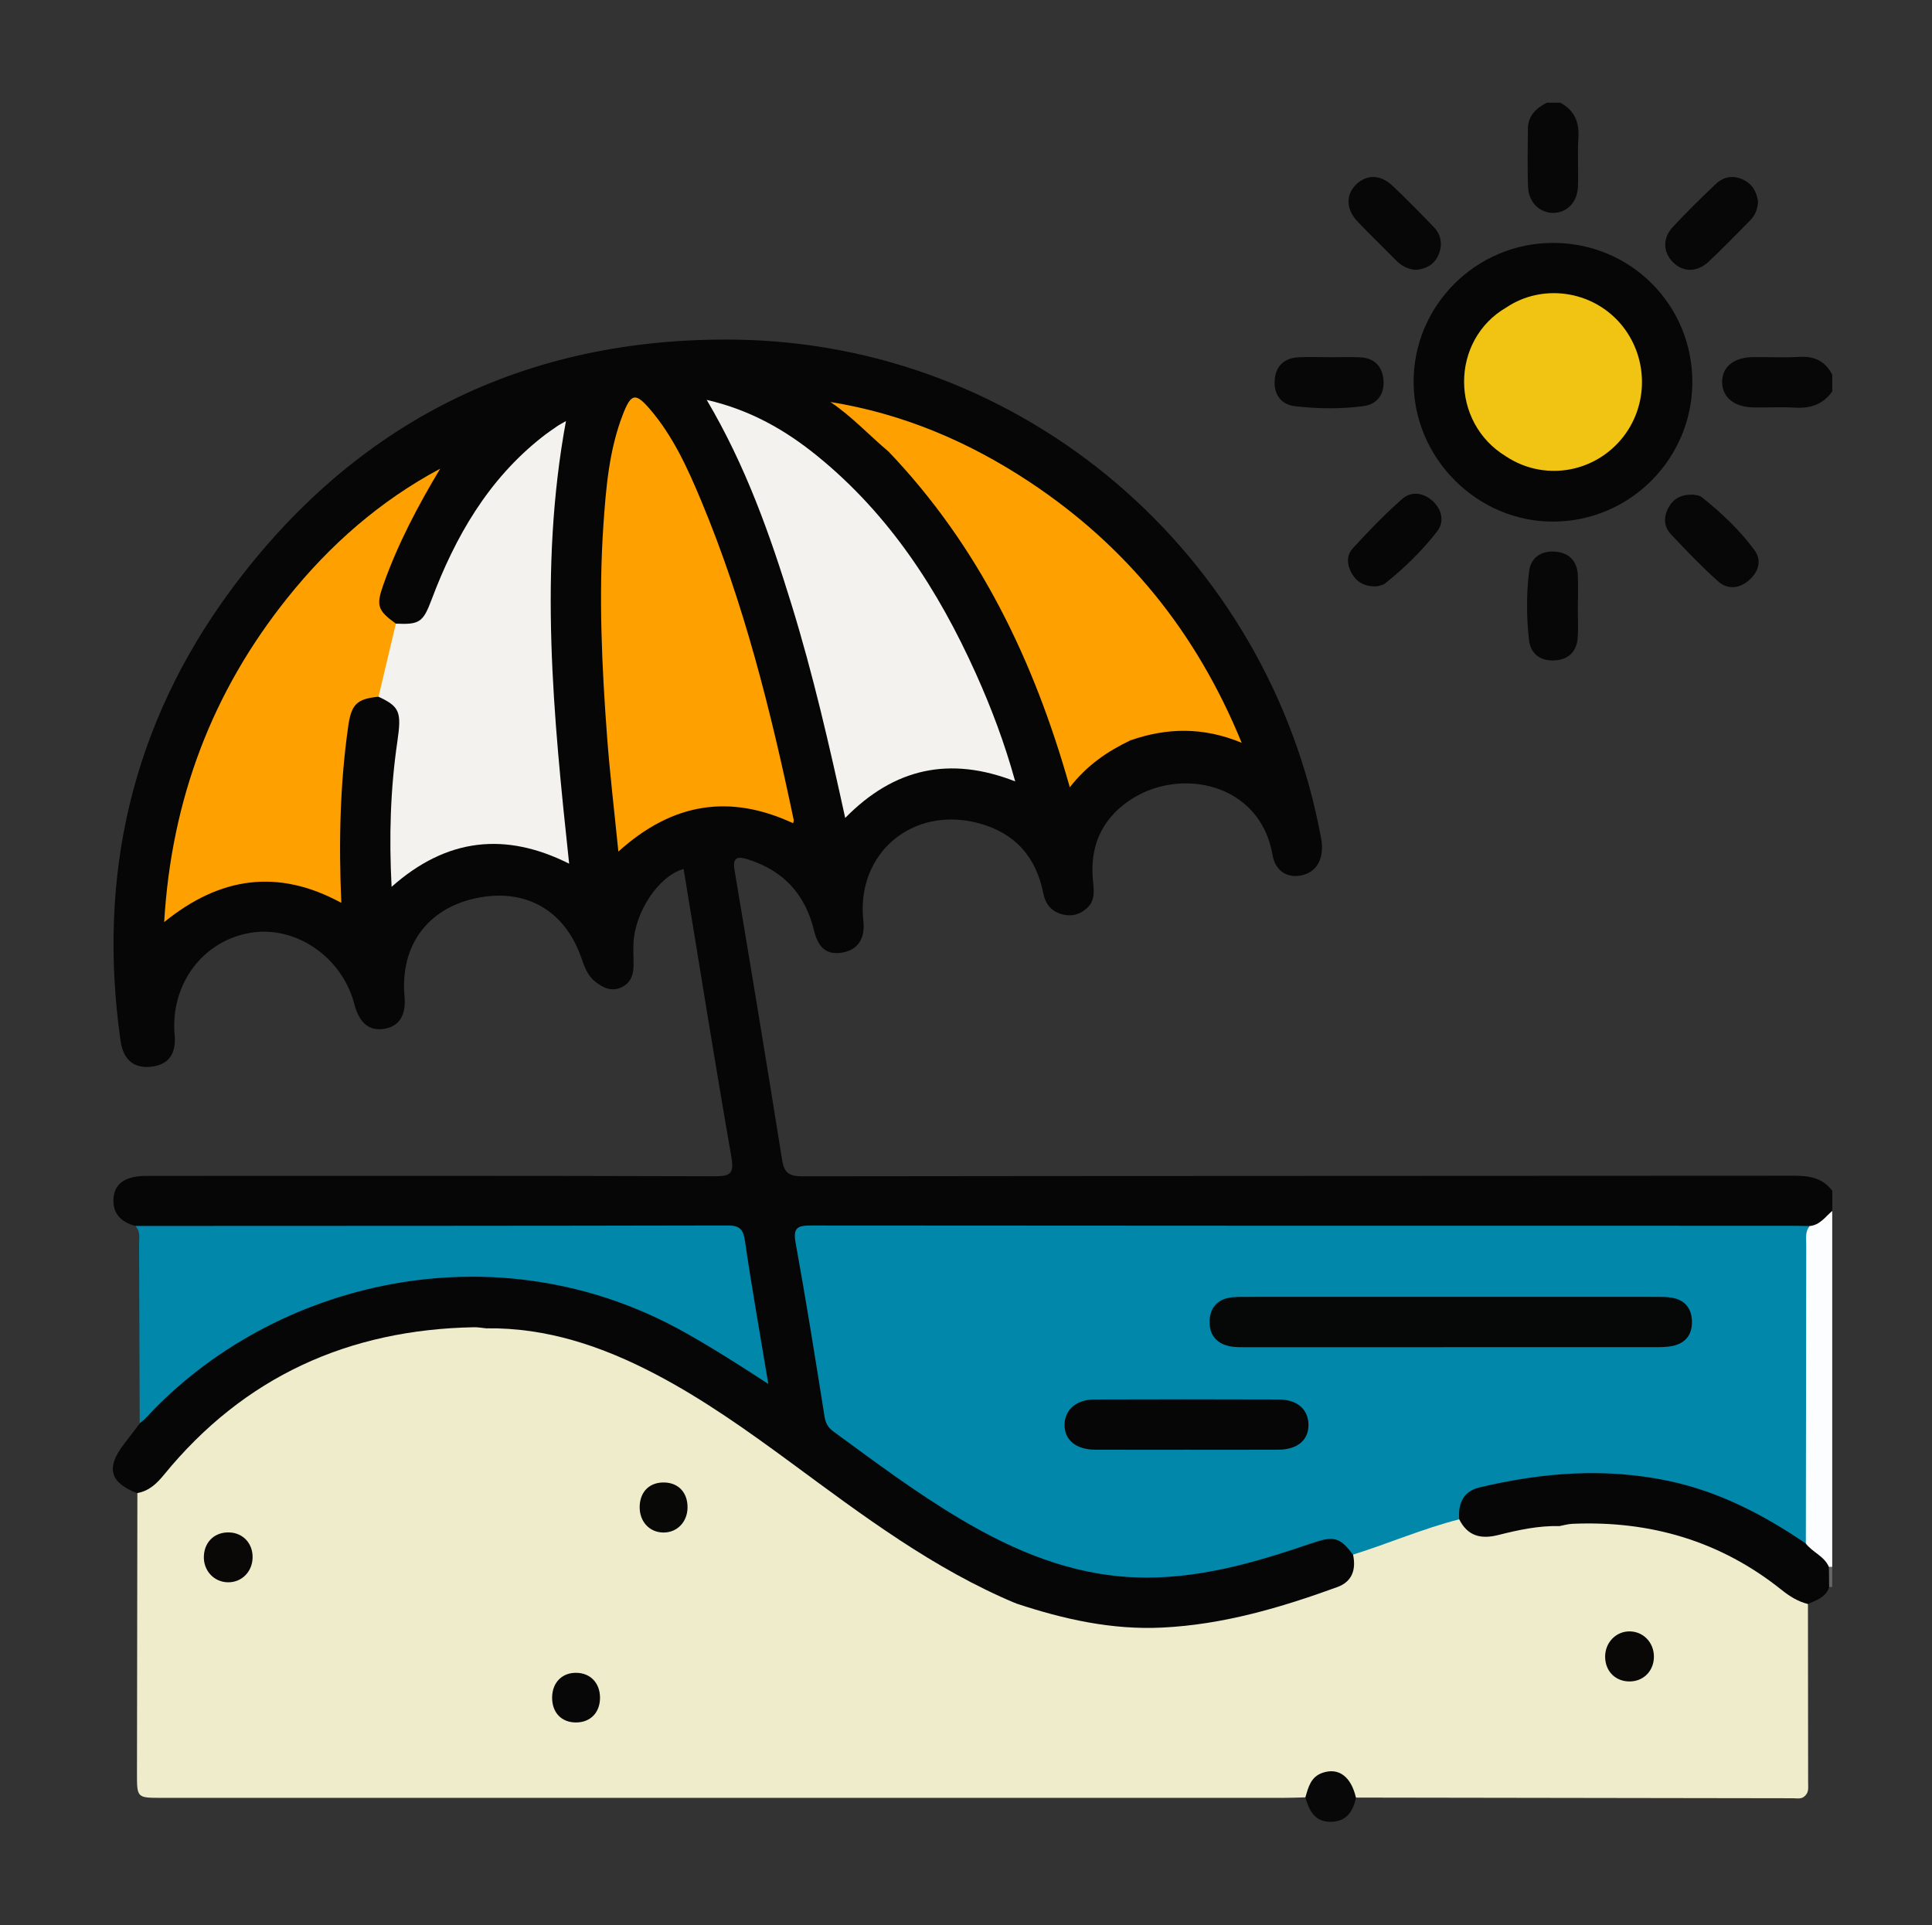<svg xmlns="http://www.w3.org/2000/svg" viewBox="0 0 430.47 428.94" style="enable-background:new 0 0 430.47 428.94" xml:space="preserve"><rect x="0" y="0" width="430.47" height="428.94" fill="#333333" stroke="none"/><style>.st0{display:none}.st1{display:inline}.st2{fill:#fefefe}.st4{fill:#0087a9}.st5{fill:#f1c413}.st7{display:none;fill:#fefefe}.st8{fill:#060606}.st10{fill:#070707}.st12{fill:#efeccb}.st14{fill:#f3f2ee}.st15{fill:#fea000}.st16{fill:#090807}.st19{fill:#000003}</style><g id="Ebene_2"><path class="st8" d="M30.18 273.16c-3.33-.86-5.25-2.91-4.86-6.45.36-3.19 2.85-4.7 7.35-4.7 42.15-.01 84.29-.05 126.44.08 3.59.01 4.51-.49 3.84-4.35-3.72-21.34-7.12-42.73-10.63-64.12-5.52 1.53-10.85 9.48-11.18 16.59-.07 1.62.04 3.24.03 4.86-.01 2.12-.64 3.96-2.71 4.92-2.24 1.04-4.13.09-5.85-1.27-1.75-1.37-2.41-3.41-3.12-5.41-3.74-10.61-12.55-15.53-23.53-13.16-10.79 2.33-16.83 10.66-15.83 21.84.38 4.27-1.17 6.72-4.6 7.26-3.28.52-5.5-1.34-6.59-5.55-2.73-10.44-13.02-17.52-23.07-15.87-10.72 1.76-17.97 11.52-16.96 22.82.37 4.1-1.3 6.48-4.92 6.99-4 .57-6.51-1.36-7.13-5.73-5.22-36.72 2.51-70.51 24.52-100.35 27.7-37.56 65.55-56.4 112.11-55.89 64.54.71 119.13 47.57 130.86 111.06.78 4.2-.7 7.3-3.92 8.2-3.34.94-6.26-.69-6.89-4.41-2.76-16.24-21-19.83-32.17-11.97-6.04 4.25-8.53 10.16-7.86 17.47.2 2.23.63 4.53-1.3 6.31-1.58 1.46-3.46 1.95-5.54 1.4-2.41-.64-3.74-2.29-4.22-4.72-1.6-8.09-6.29-13.38-14.29-15.56-14.82-4.03-27.49 6.69-25.79 21.78.43 3.83-1.19 6.34-4.5 6.98-3.47.67-5.51-.79-6.5-4.9-1.96-8.07-6.84-13.36-14.77-15.84-2.26-.71-3.43-.5-2.93 2.45 3.61 21.49 7.16 42.99 10.59 64.51.46 2.89 1.52 3.67 4.49 3.67 73.69-.1 147.39-.07 221.08-.13 3.41 0 6.31.53 8.43 3.37v4.49c-.89 2.41-2.5 3.88-5.18 3.98-2.37.17-4.74.14-7.11.14H184.99c-6.97 0-6.96 0-5.84 6.79 1.74 10.58 3.64 21.14 5.18 31.75.37 2.52 1.03 4.83 3.25 6.47 10.05 7.39 20.16 14.66 31 20.89 20.91 12.01 42.7 13.33 65.28 5.58 3.07-1.05 6.1-2.25 9.26-2.96 3.5-.78 6.76-.58 8.76 3.06 1.25 4.44.25 7.61-3.85 9.18-23.33 8.88-46.94 13.28-71.24 3.65-17.31-6.86-32.18-17.73-47.04-28.62-12.85-9.42-25.61-18.97-40.24-25.6-9.98-4.52-20.33-7.36-31.38-7.11-25.78-.85-47.6 8.19-65.82 26.28-2.21 2.2-3.96 4.78-6.01 7.11-1.49 1.7-3.04 3.38-5.68 2.3-6.13-2.31-7.06-5.65-3.05-10.88 1.19-1.56 2.38-3.11 3.57-4.67 1.58-3.69 4.61-6.21 7.53-8.67 18.85-15.9 40.4-24.38 65.3-24.89 22.13-.45 41.5 6.91 59.66 18.64 1.36.88 2.71 1.78 4.12 2.57.32.18.65.38 1.25.26.71-1.2.14-2.54-.07-3.8-1.18-7.38-2.43-14.75-3.66-22.13-.85-5.11-.99-5.23-6.22-5.23-40.62-.01-81.24-.01-121.86 0-2.36-.04-4.73.02-7.01-.76z"/><path d="M403.23 273.18c2.28-.22 3.47-2.06 5.01-3.37v79.32c-.34.27-.7.32-1.1.15-2.23-1.98-5.12-3.39-5.86-6.69-.47-11.55-.13-23.09-.2-34.63-.06-9.93-.07-19.86.04-29.79.01-1.87-.45-4.13 2.11-4.99z" style="fill:#fcfdfe"/><path class="st10" d="M408.24 87.23c-2.04 2.88-4.85 3.8-8.29 3.6-3.09-.18-6.19.01-9.29-.05-4.27-.08-6.91-2.26-6.95-5.62-.04-3.38 2.57-5.54 6.85-5.59 3.47-.04 6.95.15 10.41-.05 3.37-.2 5.75 1.01 7.28 3.98-.01 1.24-.01 2.48-.01 3.73zM347.64 22.88c3.16 1.69 4.27 4.32 4.04 7.86-.23 3.58.03 7.2-.09 10.79-.12 3.48-2.39 5.84-5.42 5.91-2.99.07-5.54-2.28-5.69-5.68-.19-4.33-.06-8.68-.05-13.03.01-2.95 1.83-4.61 4.22-5.85h2.99z"/><path d="M407.5 349.11c.25 0 .49.01.74.01v4.49l-.35-.03-.34.09c-1.32-1.5-1.29-3.02-.05-4.56z" style="fill:#666"/><path class="st12" d="M30.61 332.68c2.6-.48 4.3-2.09 5.95-4.11 17.83-21.81 41.08-32.32 69.06-32.84.86-.02 1.73.15 2.59.23 8.03 2.12 15.01 6.39 21.92 10.77 13.46 8.53 25.92 18.47 39.01 27.53 13.76 9.53 27.99 18.19 44.95 20.87 4.15.65 8.35 1.01 12.41 2.18 10.54 3.49 21.23 5.89 32.47 5.34 13.56-.66 26.37-4.43 38.99-9.02 3.35-1.22 4.22-3.93 3.51-7.26.42-1.04 1.37-1.39 2.3-1.74 5.94-2.22 11.93-4.32 17.97-6.25 1.2-.38 2.41-.65 3.65-.15 3 3.06 6.48 3.35 10.49 2.29 3.91-1.03 7.94-1.65 12.04-1.45 3.86-.4 7 1.08 9.85 3.55 9.89 8.58 15.63 19.14 15.66 32.46.01 6.46-.03 12.92.02 19.38.03 4.08.36 4.39 4.53 4.42 6.46.04 12.92-.02 19.38.03 1.7.01 3.52-.33 4.92 1.11-.75.95-1.81.66-2.77.66-32.46-.04-64.92-.1-97.39-.15-.87-.4-1.09-1.31-1.56-2.02-2.59-3.93-5.84-3.75-8.23.45-.37.65-.62 1.37-1.48 1.52-1.62.04-3.24.11-4.85.11-83.35.01-166.69.01-250.04 0-5.44 0-5.45 0-5.44-5.52l.09-62.39z"/><path class="st4" d="M30.18 273.16c43.97-.02 87.94-.01 131.9-.11 2.73-.01 3.52.83 3.91 3.49 1.52 10.42 3.37 20.8 5.2 31.83-6.46-4.21-12.42-8.01-18.58-11.47-42.03-23.61-91.86-11.53-120.09 19.02-.41.45-.92.81-1.39 1.21-.04-13.25-.08-26.51-.14-39.76 0-1.45.35-2.98-.81-4.21z"/><path class="st8" d="M346.11 54.12c17.27.04 31.04 13.88 30.96 31.13-.08 17.01-13.88 30.86-30.87 30.97-16.97.12-31.19-14.02-31.23-31.07-.06-17.1 13.96-31.07 31.14-31.03z"/><path class="st12" d="M402.27 400.04c-8.71-.02-17.43-.13-26.14.01-2.84.05-3.96-.62-3.86-3.71.23-7.09.09-14.19.07-21.29-.05-14.43-6.77-25.3-18.03-33.76-2.11-1.59-4.56-.88-6.85-1.26.89-2.21 2.9-1.59 4.51-1.62 16.91-.31 32.24 4.33 45.57 14.94 1.74 1.38 4 2.09 5.29 4.05.02 13.28.04 26.55.04 39.83-.02.96.21 2-.6 2.81z"/><path class="st8" d="M402.82 357.4c-2.21-.56-4.06-1.7-5.84-3.13-13.63-10.91-29.29-15.49-46.62-14.74-.98.04-1.94.33-2.91.51-4.64-.12-9.15.86-13.59 1.98-3.92.99-6.85.25-8.73-3.49-1.34-3.88.21-7 4.48-8.08 9.92-2.52 20.02-3.96 30.28-3.2 13.62 1 26.34 4.88 37.83 12.46 1.78 1.17 3.47 2.39 4.64 4.22 1.49 1.96 4.1 2.79 5.14 5.2.02 1.52.03 3.04.05 4.56-.78 2.24-2.85 2.86-4.73 3.71z"/><path class="st10" d="M391.71 44.96c-.1 1.66-.65 3.03-1.74 4.13-3.07 3.1-6.09 6.25-9.28 9.23-2.61 2.44-5.75 2.35-8 .05-2.13-2.18-2.27-5.31-.02-7.74 3.05-3.29 6.26-6.43 9.51-9.53 1.75-1.68 3.86-2.17 6.2-1.07 2.14 1.02 3.06 2.8 3.33 4.93zM377.18 110.21c.34.09 1.36.07 1.98.56 4.38 3.5 8.48 7.34 11.79 11.86 1.68 2.3.81 4.87-1.29 6.69-2.13 1.84-4.75 2.1-6.83.23-3.7-3.32-7.17-6.92-10.57-10.55-1.59-1.7-1.61-3.89-.49-5.93 1.03-1.88 2.68-2.9 5.41-2.86zM296.4 79.6c2.24 0 4.48-.1 6.72.02 3.05.17 4.84 1.94 5.12 4.92.31 3.17-1.28 5.51-4.39 5.94-5.05.68-10.19.61-15.25.04-3.1-.35-4.81-2.56-4.59-5.78.22-3.19 2.12-4.96 5.3-5.13 2.36-.12 4.73-.02 7.09-.02v.01zM315.42 60.14c-1.72-.16-3.12-.86-4.3-2.07-2.89-2.93-5.86-5.77-8.69-8.76-2.58-2.73-2.59-6.01-.21-8.26 2.33-2.21 5.37-2.19 8.02.32 3.17 2.99 6.22 6.11 9.24 9.25 1.73 1.8 1.96 4.06.99 6.26-.93 2.1-2.8 3.08-5.05 3.26zM351.55 135.45c0 2.24.14 4.49-.03 6.71-.23 3.02-2.02 4.78-5.03 4.98-3.2.22-5.45-1.39-5.81-4.53-.58-5.06-.6-10.2.01-15.25.38-3.15 2.72-4.7 5.88-4.44 3 .24 4.78 2.03 4.97 5.07.15 2.48.03 4.97.03 7.46h-.02z"/><path class="st8" d="M306.67 130.66c-2.73.04-4.35-.98-5.44-2.82-1.11-1.88-1.28-4.05.14-5.61 3.51-3.85 7.15-7.62 11.06-11.06 2.06-1.81 4.76-1.4 6.82.5 2.08 1.93 2.6 4.65.94 6.77-3.36 4.29-7.28 8.15-11.57 11.55-.64.5-1.61.56-1.95.67z"/><path d="M290.85 400.5c.66-2.27 1.19-4.6 3.85-5.5 3.57-1.21 6.34.85 7.42 5.55-.64 3.08-2.12 5.36-5.63 5.38-3.59.03-4.8-2.54-5.64-5.43z" style="fill:#080808"/><path class="st4" d="M402.36 343.92c-9.3-6.32-19.1-11.46-30.23-13.87-14.3-3.09-28.41-1.98-42.47 1.37-3.66.87-4.8 3.6-4.53 7.11-8.08 2.05-15.74 5.39-23.68 7.87-2.83-3.81-4.23-4.22-8.93-2.62-12.88 4.39-25.86 8.24-39.7 7.68-14.22-.58-26.86-5.88-38.86-13.01-9.86-5.86-19.04-12.73-28.28-19.5-1.19-.87-1.73-1.84-1.97-3.34-2.05-12.91-4.1-25.82-6.44-38.68-.63-3.44.46-3.87 3.5-3.87 72.42.07 144.84.06 217.26.06 1.74 0 3.48.04 5.21.06-1.11 1.26-.78 2.8-.79 4.26-.04 22.15-.06 44.31-.09 66.48z"/><path class="st14" d="M88.2 138.96c5.25.24 6.06-.3 7.95-5.32 5.29-14.07 12.6-26.77 24.63-36.25 1.07-.85 2.21-1.62 3.33-2.4.5-.35 1.05-.62 1.99-1.17-6.09 33.06-2.81 65.67.71 98.62-14.17-7.11-27.27-5.76-39.56 5.16-.58-11.16-.27-21.77 1.28-32.34.97-6.64.55-7.79-4.19-10.02-1.13-1.36-.54-2.88-.15-4.21 1.18-4.07 1.23-8.53 4.01-12.07z"/><path class="st15" d="M137.78 189.75c-.91-9.11-1.9-17.36-2.52-25.65-1.17-15.65-1.89-31.33-.82-47.02.58-8.44 1.27-16.89 4.4-24.88 1.79-4.56 2.78-4.74 5.95-1.05 5.18 6.03 8.42 13.19 11.44 20.42 9.57 22.93 15.54 46.91 20.62 71.14.05.22-.1.48-.15.71-14.01-6.5-26.79-4.66-38.92 6.33zM88.2 138.96c-1.29 5.43-2.57 10.85-3.86 16.28-4.89.48-6.07 1.72-6.77 6.69-1.81 12.86-2.12 25.78-1.52 39.24-14.1-7.67-27.02-5.82-39.47 4.29 1.62-27.41 10.71-51.33 27.5-72.29 9.44-11.79 20.6-21.58 34-28.74-4.98 8.3-9.42 16.72-12.63 25.75-1.68 4.75-1.37 5.79 2.75 8.78z"/><path class="st14" d="M157.46 89.1c9.79 2.26 17.58 6.76 24.68 12.53 16.02 13.03 26.92 29.83 35.29 48.44 3.45 7.66 6.41 15.5 8.77 24.04-14.51-5.67-26.92-3.03-37.88 8.14-3.53-16.15-7.15-31.95-11.93-47.45-4.8-15.58-10.19-30.92-18.93-45.7z"/><path class="st15" d="M198 100.64c-4.34-3.64-8.19-7.85-12.98-11.07 16.19 2.61 30.89 8.87 44.46 17.87 21.46 14.24 37.05 33.31 47.18 58.07-8.62-3.58-16.72-3.36-24.78-.55-3.37-7.18-6.57-14.45-10.77-21.22-9.57-15.43-21.68-28.42-36.7-38.63-2.15-1.47-4.13-3.18-6.41-4.47z"/><path class="st12" d="M226.5 357.32c-16.44-.38-31.32-5.58-45.29-14.08-18.27-11.12-34.57-25.05-52.64-36.43-6.54-4.12-13.58-7.21-20.35-10.84 13.57-.21 25.94 4 37.78 10.19 10.74 5.62 20.57 12.64 30.31 19.8 15.93 11.73 31.73 23.67 50.19 31.36z"/><path class="st15" d="M198 100.64c4.85 1.1 8.3 4.58 12.03 7.41 18.61 14.11 32.21 32.15 41.28 53.64.46 1.08.56 2.15.56 3.27-5.05 2.41-9.62 5.48-13.51 10.46-8-28.39-20.28-53.72-40.36-74.78z"/><path class="st16" d="M368.51 369.09c.02 3.1-2.19 5.46-5.22 5.56-3.25.11-5.63-2.2-5.65-5.49-.02-3.21 2.48-5.75 5.58-5.66 2.99.09 5.27 2.5 5.29 5.59zM56.28 347.13c-.09 3.13-2.47 5.48-5.5 5.43-3.17-.05-5.55-2.69-5.35-5.95.19-3.18 2.5-5.28 5.68-5.16 3.09.11 5.27 2.51 5.17 5.68z"/><path d="M153.19 335.97c-.06 3.18-2.35 5.53-5.38 5.5-3.18-.02-5.43-2.56-5.28-5.95.14-3.27 2.31-5.3 5.55-5.2 3.16.1 5.17 2.33 5.11 5.65z" style="fill:#080807"/><path class="st10" d="M133.69 378.24c.01 3.29-2.05 5.48-5.22 5.55-3.34.07-5.52-2.2-5.45-5.67.07-3.26 2.25-5.44 5.39-5.39 3.13.04 5.26 2.26 5.28 5.51z"/><path class="st5" d="M335.65 68.49c7.97-5.32 18.93-3.8 25.3 3.5 6.46 7.41 6.54 18.57.18 26.01-6.45 7.55-17.34 9.13-25.56 3.7-.58-1.44.52-2.32 1.15-3.33 5.41-8.68 4.87-17.39.22-26.15-.63-1.18-1.73-2.19-1.29-3.73z"/><path class="st5" d="M335.65 68.49c8.02 11.02 7.93 23.22-.09 33.2-12.5-7.56-12.45-25.92.09-33.2z"/><path d="M323.53 288.95c15.07 0 30.14 0 45.21.01 1.24 0 2.51-.02 3.72.18 2.84.47 4.4 2.27 4.52 5.11.13 3-1.33 5.02-4.32 5.65-1.32.28-2.72.27-4.08.27-30.27.01-60.53.01-90.8.01-1.12 0-2.25.02-3.35-.14-3.17-.47-4.97-2.42-4.92-5.58.05-3.13 1.83-5.09 5.07-5.4 1.36-.13 2.74-.1 4.1-.1 14.96-.02 29.91-.01 44.85-.01z" style="fill:#060707"/><path class="st8" d="M264.6 323.03c-6.85 0-13.7.02-20.54-.01-4.34-.02-6.91-2.17-6.87-5.61.04-3.27 2.63-5.57 6.63-5.58 13.7-.05 27.39-.05 41.09 0 4.1.01 6.55 2.16 6.63 5.52.08 3.51-2.42 5.65-6.77 5.67-6.72.03-13.45.01-20.17.01z"/></g></svg>
